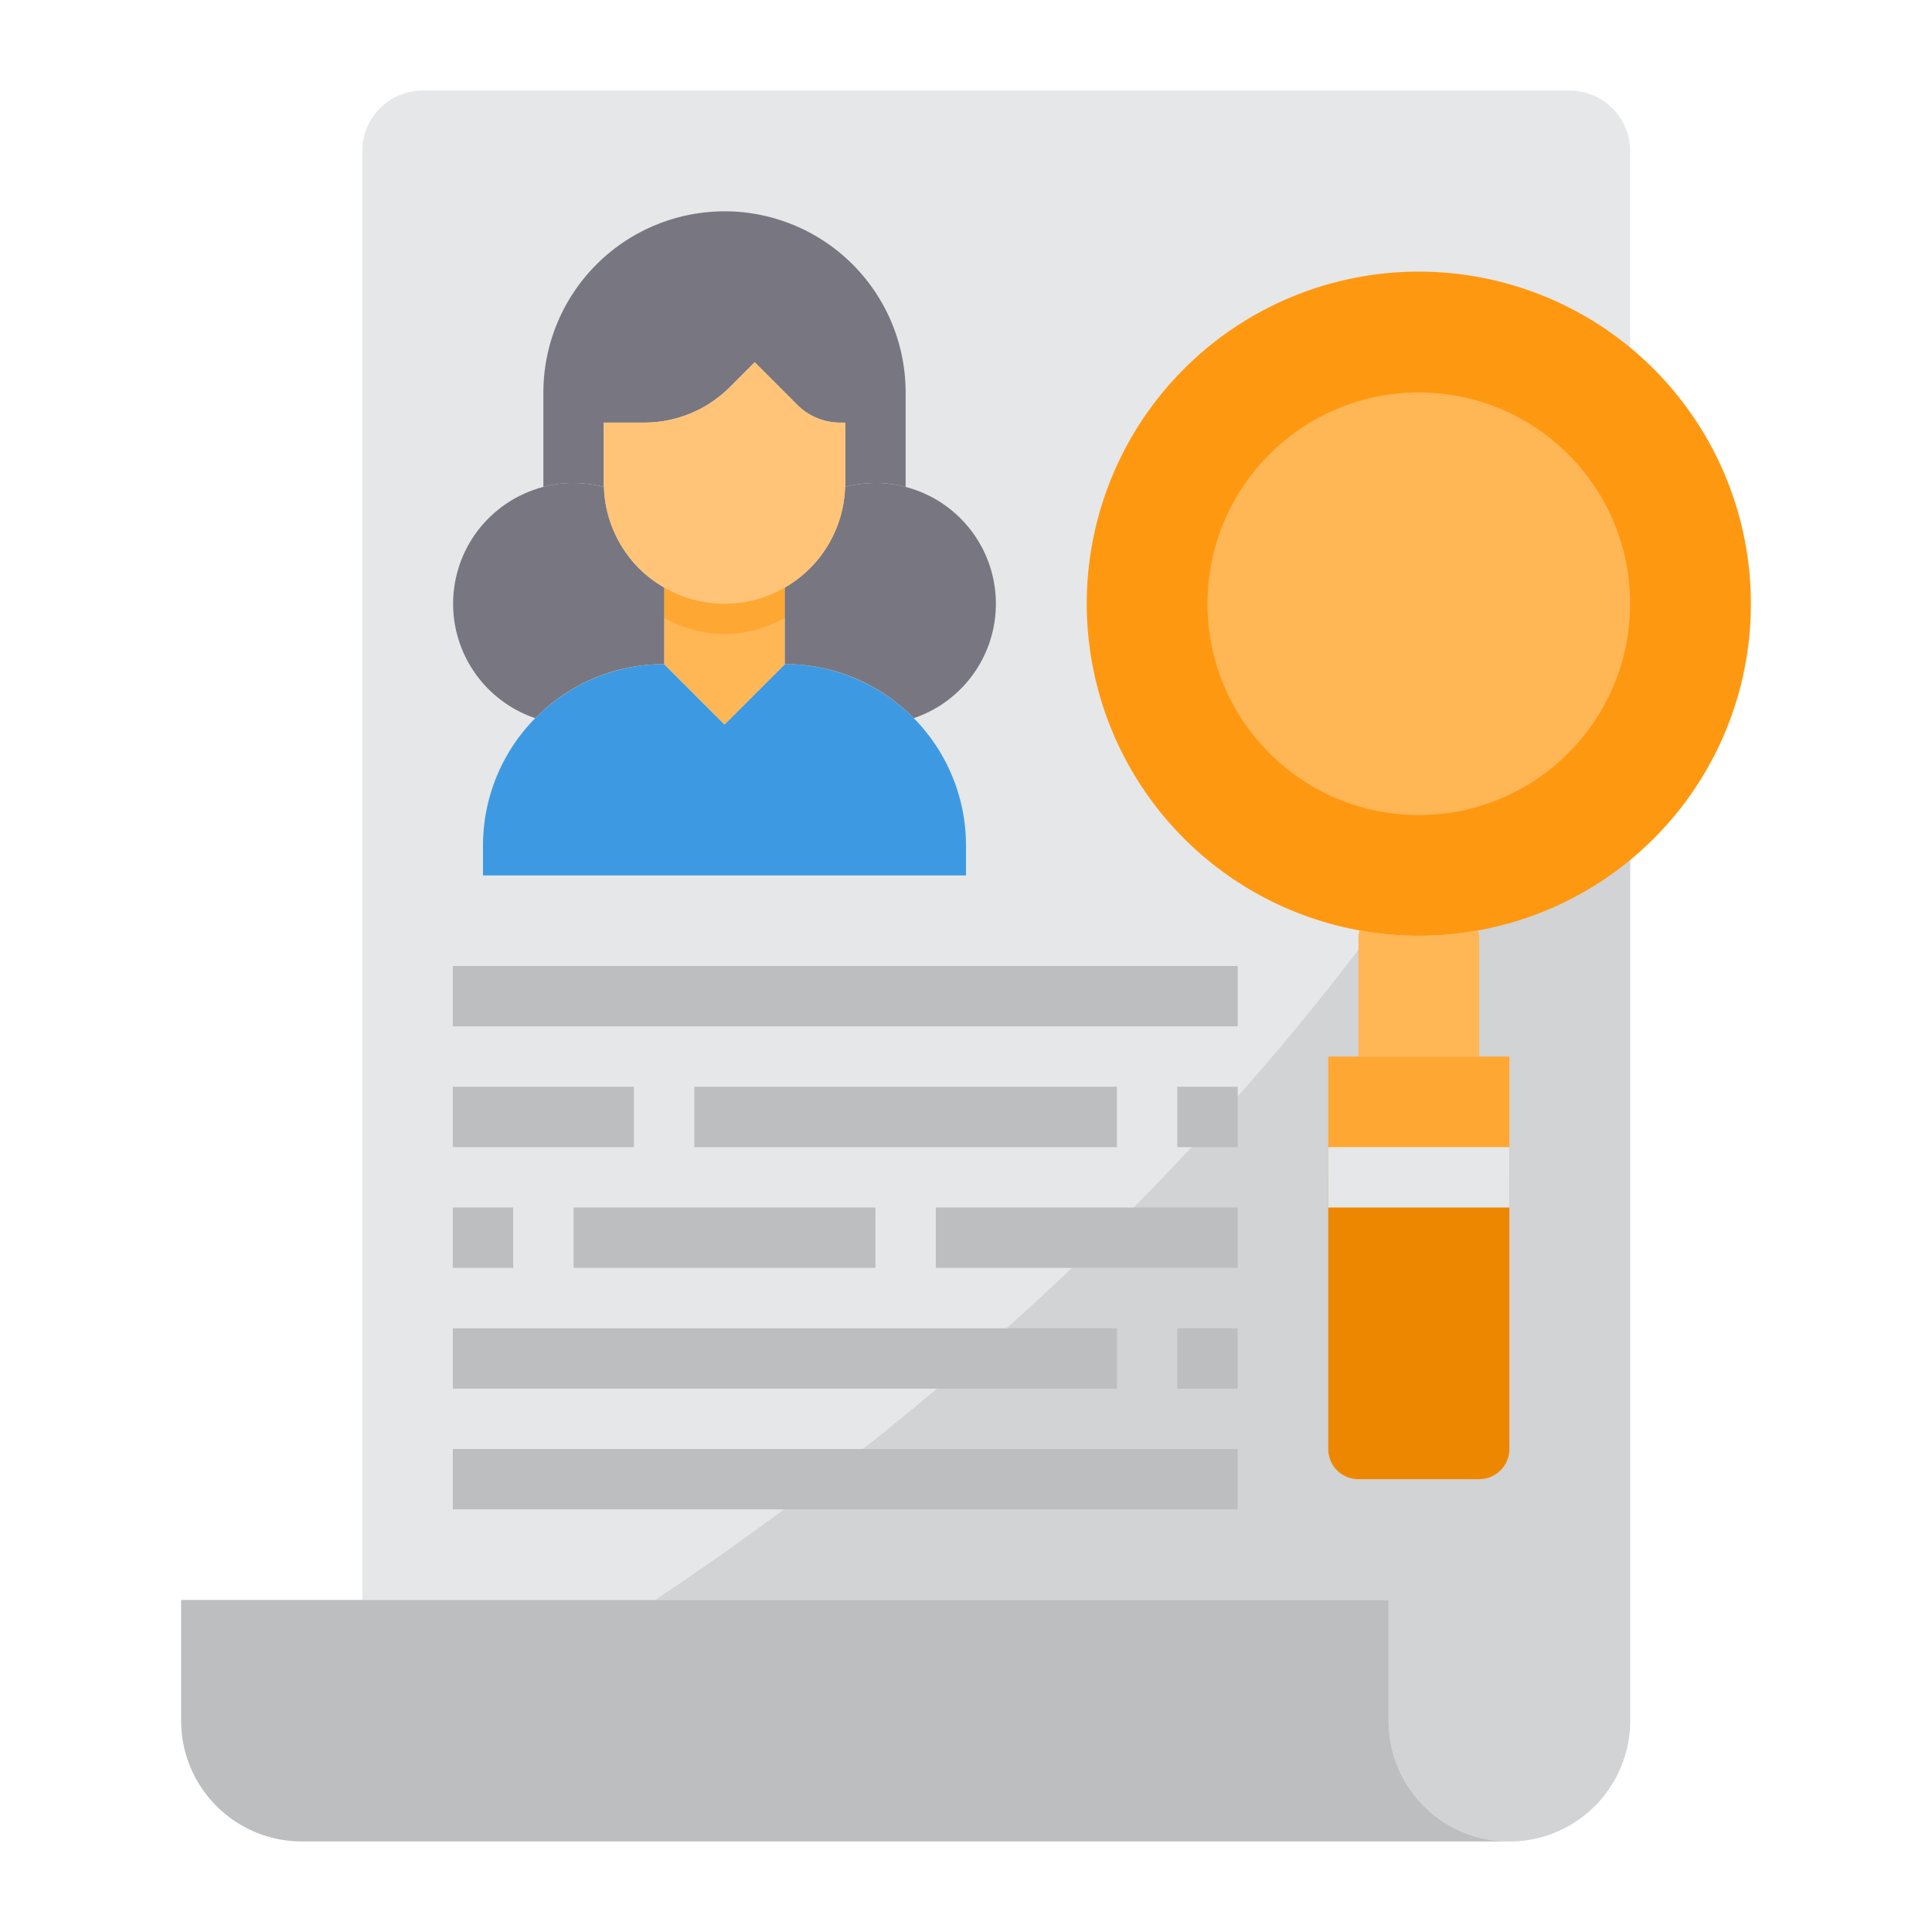 <?xml version="1.0" encoding="iso-8859-1"?><svg height="512" viewBox="0 0 64 64" width="512" xmlns="http://www.w3.org/2000/svg"><path d="m54 5v52a4 4 0 1 1 -8 0v-4h-34v-48a2.006 2.006 0 0 1 2-2h38a2.006 2.006 0 0 1 2 2z" fill="#e6e7e8"/><path d="m54 16.57v40.43a4 4 0 1 1 -8 0v-4h-24.29c11.05-7.39 24.37-19.2 32.29-36.43z" fill="#d1d3d4"/><path d="m50 61h-40a4 4 0 0 1 -4-4v-4h40v4a3.995 3.995 0 0 0 4 4z" fill="#bcbec0"/><path d="m32 28v1h-16v-1a6.009 6.009 0 0 1 6-6l2 2 2-2a6.009 6.009 0 0 1 6 6z" fill="#3d9ae2"/><path d="m26 19v3l-2 2-2-2v-3z" fill="#ffb655"/><path d="m26 19v1.46a3.974 3.974 0 0 1 -4 0v-1.46z" fill="#ffa733"/><path d="m19 16a4.171 4.171 0 0 1 1.01.13 4 4 0 0 0 1.16 2.7 4.225 4.225 0 0 0 .83.63v2.54a5.958 5.958 0 0 0 -4.27 1.79 4 4 0 0 1 .27-7.66 3.657 3.657 0 0 1 1-.13z" fill="#787680"/><path d="m30 16.13a4 4 0 0 1 .27 7.66 5.958 5.958 0 0 0 -4.27-1.79v-2.54a3.965 3.965 0 0 0 1.99-3.33 4.171 4.171 0 0 1 1.01-.13 3.657 3.657 0 0 1 1 .13z" fill="#787680"/><path d="m20 14v2a.57.57 0 0 0 .01.13 4.171 4.171 0 0 0 -1.01-.13 3.657 3.657 0 0 0 -1 .13v-3.13a6.009 6.009 0 0 1 6-6 6 6 0 0 1 6 6v3.13a3.657 3.657 0 0 0 -1-.13 4.171 4.171 0 0 0 -1.01.13.57.57 0 0 0 .01-.13v-2h-.17a2.006 2.006 0 0 1 -1.42-.59l-1.41-1.41-.83.83a4 4 0 0 1 -2.83 1.17z" fill="#787680"/><path d="m27.83 14a2.006 2.006 0 0 1 -1.42-.59l-1.41-1.41-.826.826a4.007 4.007 0 0 1 -2.834 1.174h-1.34v2a4 4 0 0 0 4 4 4 4 0 0 0 4-4v-2z" fill="#ffc477"/><g fill="#bcbec0"><path d="m15 32h26v2h-26z"/><path d="m15 36h6v2h-6z"/><path d="m23 36h14v2h-14z"/><path d="m39 36h2v2h-2z"/><path d="m15 40h2v2h-2z"/><path d="m19 40h10v2h-10z"/><path d="m31 40h10v2h-10z"/><path d="m15 44h22v2h-22z"/><path d="m39 44h2v2h-2z"/><path d="m15 48h26v2h-26z"/></g><path d="m58 20a10.982 10.982 0 0 1 -9.03 10.82 10.87 10.87 0 0 1 -3.94 0 11 11 0 1 1 12.97-10.82z" fill="#ff9811"/><path d="m50 35v4h-6v-4h1 4z" fill="#ffa733"/><path d="m49 31v4h-4v-4l.03-.18a10.87 10.87 0 0 0 3.94 0z" fill="#ffb655"/><circle cx="47" cy="20" fill="#ffb655" r="7"/><path d="m50 39v9a1 1 0 0 1 -1 1h-4a1 1 0 0 1 -1-1v-9z" fill="#ee8700"/><path d="m44 38h6v2h-6z" fill="#e6e7e8"/></svg>